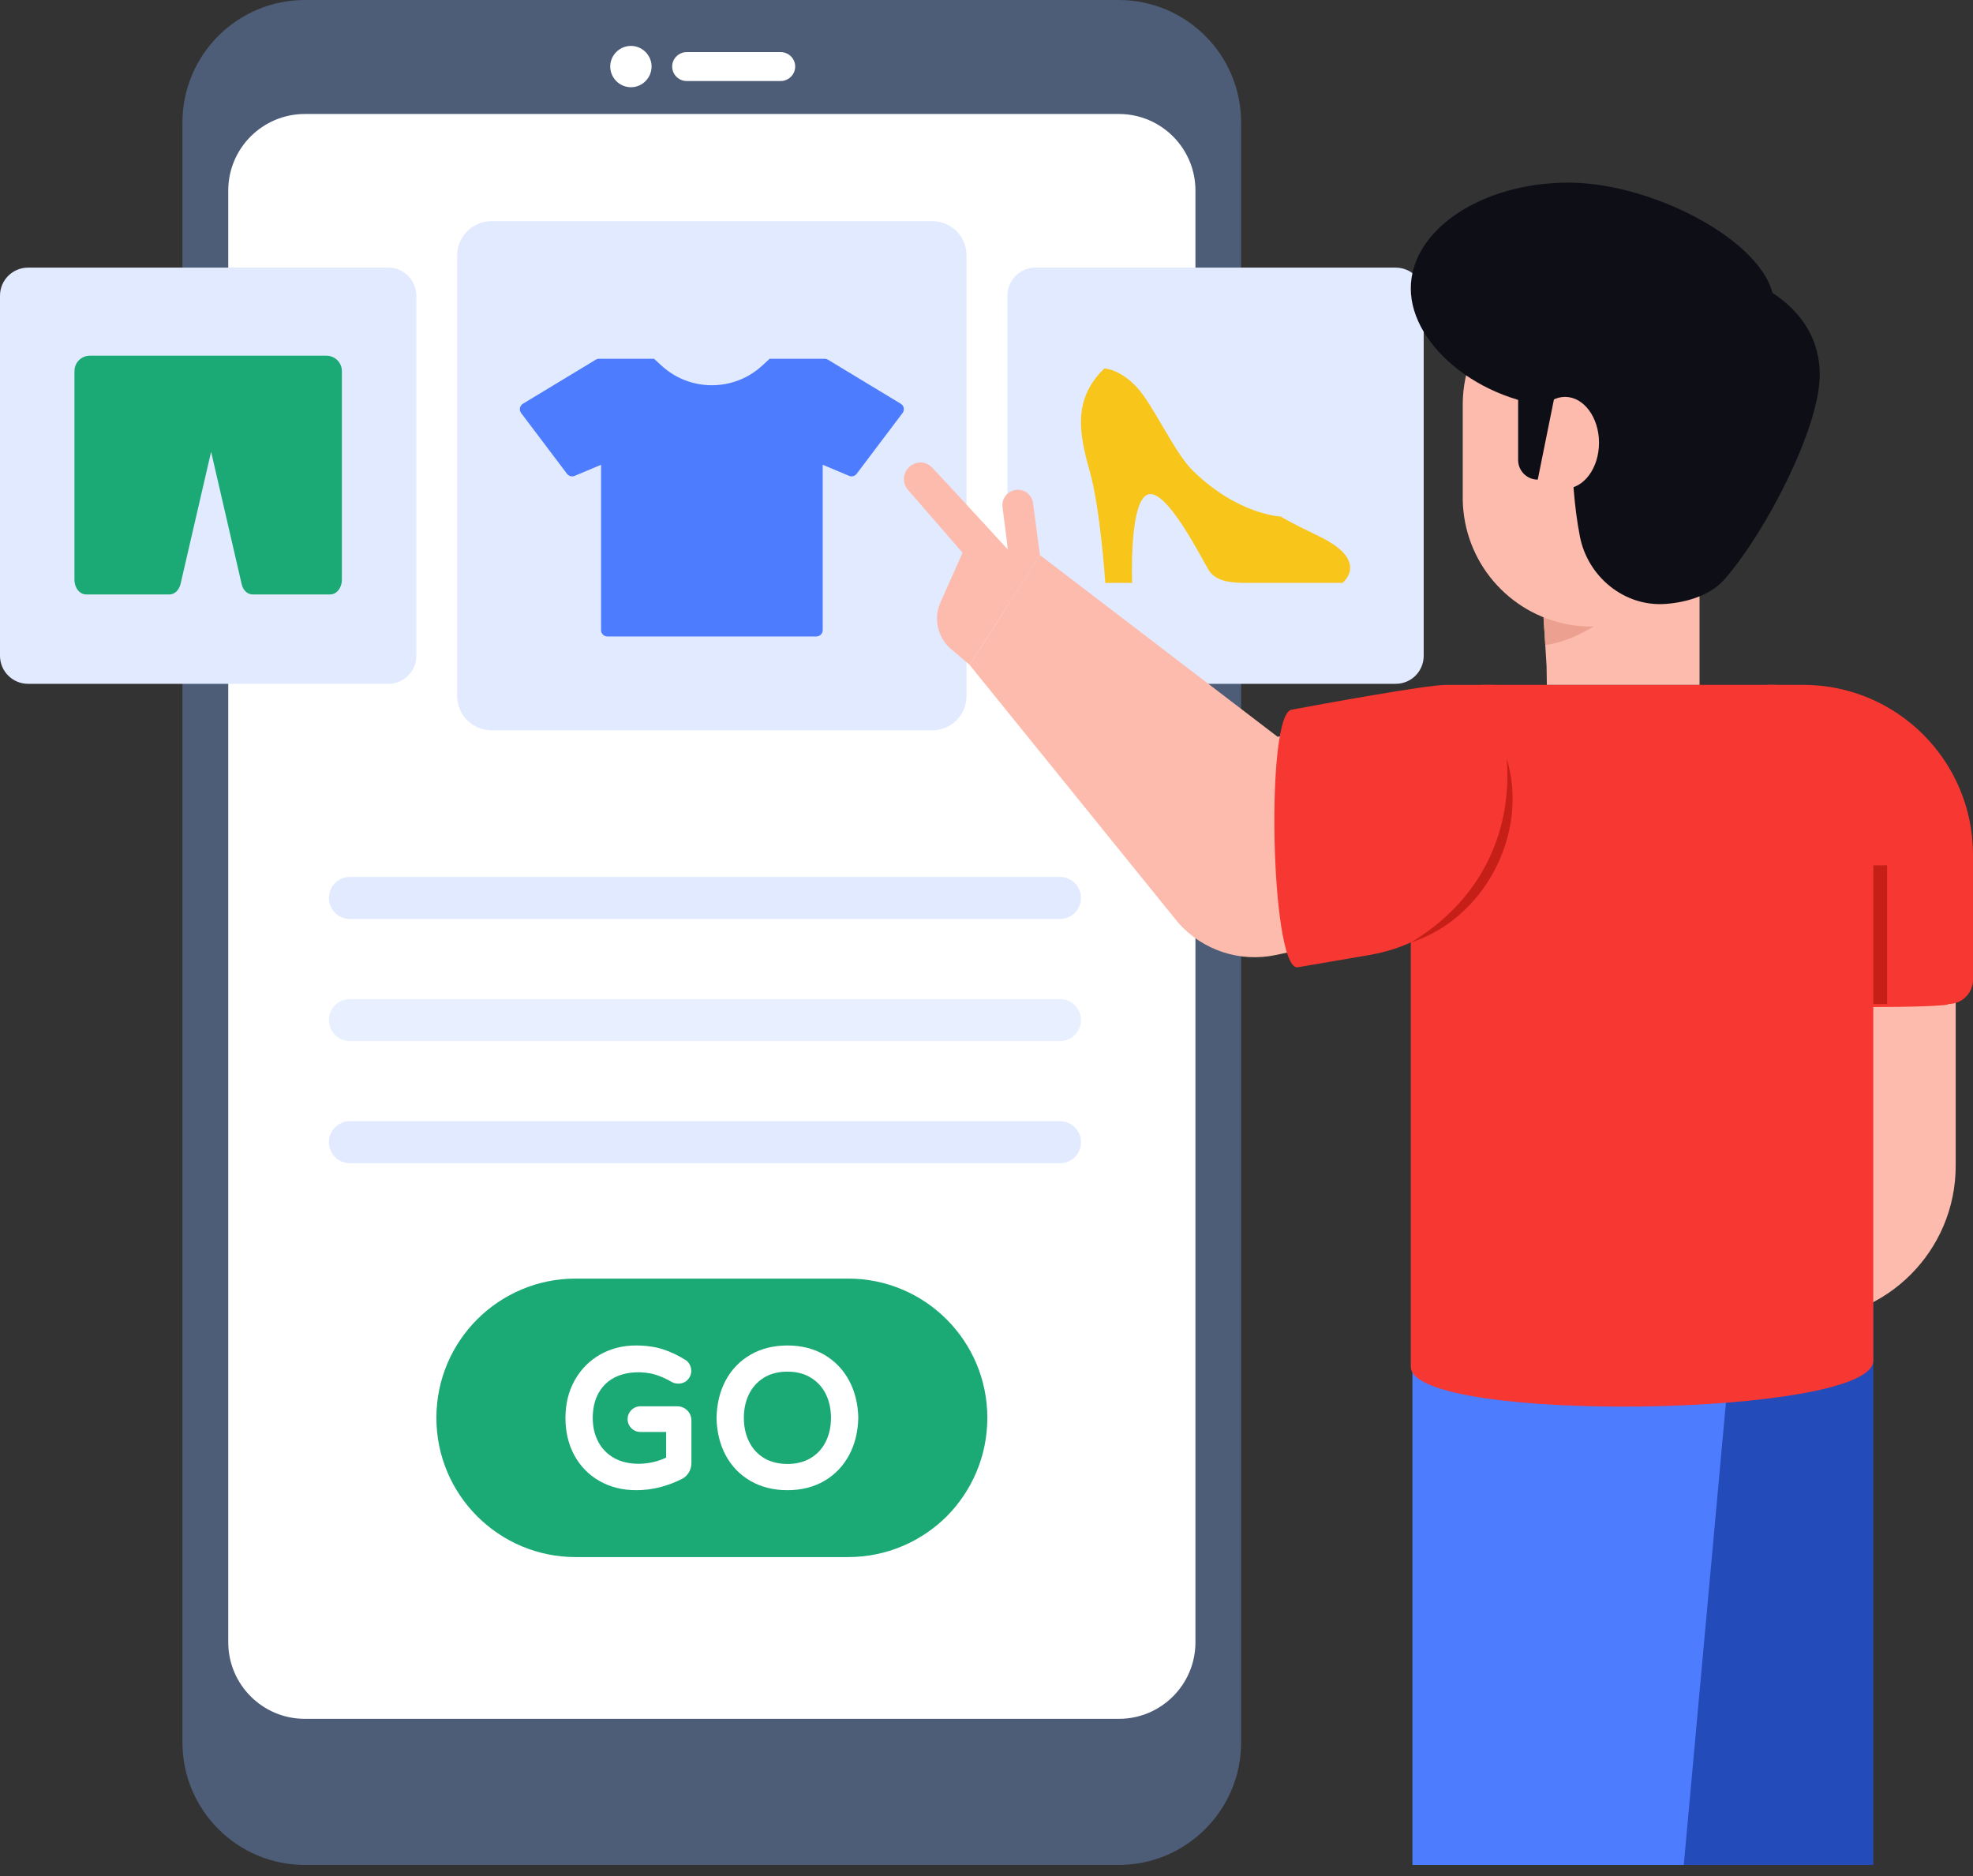 <svg width="61" height="58" viewBox="0 0 61 58" fill="none" xmlns="http://www.w3.org/2000/svg">
<rect x="0" y="0" width="61" height="58" fill="#333333" stroke="none"/>
<path d="M38.372 3.787V53.87C38.372 55.961 36.677 57.657 34.585 57.657H9.429C7.337 57.657 5.641 55.961 5.641 53.87V3.787C5.641 1.696 7.337 0 9.429 0H34.585C36.677 0 38.372 1.696 38.372 3.787Z" fill="#4D5D77"/>
<path d="M36.96 5.892V50.772C36.96 52.08 35.9 53.14 34.592 53.14H9.425C8.118 53.14 7.057 52.08 7.057 50.772V5.892C7.057 4.584 8.118 3.524 9.425 3.524H34.592C35.9 3.524 36.96 4.584 36.96 5.892Z" fill="white"/>
<path d="M29.882 7.897V21.518C29.882 22.106 29.41 22.578 28.822 22.578H15.195C14.613 22.578 14.135 22.106 14.135 21.518V7.897C14.135 7.309 14.613 6.837 15.195 6.837H28.822C29.41 6.837 29.882 7.309 29.882 7.897Z" fill="#E2EAFF"/>
<path d="M20.145 2.055C20.145 2.409 19.857 2.697 19.509 2.697C19.155 2.697 18.867 2.409 18.867 2.055C18.867 1.707 19.155 1.419 19.509 1.419C19.857 1.419 20.145 1.707 20.145 2.055Z" fill="white"/>
<path d="M24.585 2.055C24.585 2.307 24.381 2.505 24.134 2.505H21.232C20.986 2.505 20.782 2.307 20.782 2.055C20.782 1.809 20.986 1.611 21.232 1.611H24.134C24.381 1.611 24.585 1.809 24.585 2.055Z" fill="white"/>
<path d="M44.017 9.141V20.274C44.017 20.755 43.631 21.141 43.151 21.141H32.012C31.537 21.141 31.146 20.755 31.146 20.274V9.141C31.146 8.66 31.537 8.274 32.012 8.274H43.151C43.631 8.274 44.017 8.66 44.017 9.141Z" fill="#E2EAFF"/>
<path d="M12.872 9.141V20.274C12.872 20.755 12.485 21.141 12.005 21.141H0.867C0.391 21.141 0 20.755 0 20.274V9.141C0 8.66 0.391 8.274 0.867 8.274H12.005C12.485 8.274 12.872 8.66 12.872 9.141Z" fill="#E2EAFF"/>
<path d="M50.533 57.657H57.918V39.16L48.201 37.586L50.533 57.657Z" fill="#234BBA"/>
<path d="M52.058 57.657H43.668V39.16L53.888 37.586L52.058 57.657Z" fill="#4D7CFE"/>
<path d="M55.708 40.8C58.335 40.8 60.465 38.67 60.465 36.043V30.185H55.708V40.8Z" fill="#FDBBAD"/>
<path d="M60.25 31.038C60.25 31.166 55.352 31.166 55.352 31.038L54.655 21.173H55.749C58.649 21.173 61 23.524 61 26.424V30.287C61 30.702 60.664 31.038 60.25 31.038Z" fill="#F73731"/>
<path d="M43.618 42.264C43.685 44.029 57.985 43.819 57.917 42.055L57.917 24.389C57.917 22.613 56.516 21.173 54.788 21.173H45.902C44.641 21.173 43.618 22.224 43.618 23.521L43.618 42.264Z" fill="#F73731"/>
<path d="M47.74 19.371L47.776 19.942L47.816 20.594L47.825 21.173H52.545V17.366H47.543L47.659 18.098L47.74 19.371Z" fill="#FDBBAD"/>
<path d="M50.428 18.502C50.428 18.502 49.109 19.77 47.776 19.942L47.74 19.371L47.659 18.098L47.543 17.366H49.761L50.428 18.502Z" fill="#ECA090"/>
<path d="M53.197 12.51V15.385C53.197 17.588 51.413 19.371 49.21 19.371C47.265 19.371 45.648 17.982 45.295 16.138C45.254 15.921 45.229 15.693 45.224 15.466V12.51C45.224 10.312 47.008 8.524 49.21 8.524C50.312 8.524 51.307 8.974 52.03 9.691C52.752 10.414 53.197 11.409 53.197 12.51Z" fill="#FDBBAD"/>
<path d="M53.324 17.9C54.548 16.517 56.262 13.249 56.262 11.586C56.262 9.127 53.45 8.178 51.8 8.178C50.151 8.178 48.601 11.4 48.601 13.86C48.601 14.63 48.669 15.677 48.846 16.584C49.088 17.83 50.216 18.758 51.482 18.672C52.225 18.621 52.934 18.364 53.324 17.9Z" fill="#0E0F16"/>
<path d="M48.601 12.605C45.909 12.605 43.618 10.726 43.618 8.92C43.618 7.109 45.806 5.646 48.498 5.646C51.196 5.646 54.85 7.615 54.85 9.427C54.85 11.233 51.299 12.605 48.601 12.605Z" fill="#0E0F16"/>
<path d="M48.388 15.106C48.967 15.106 49.437 14.471 49.437 13.688C49.437 12.905 48.967 12.27 48.388 12.27C47.809 12.27 47.34 12.905 47.34 13.688C47.34 14.471 47.809 15.106 48.388 15.106Z" fill="#FDBBAD"/>
<path d="M48.15 11.822L47.543 14.828C47.205 14.828 46.937 14.555 46.937 14.222V11.822C46.937 11.488 47.205 11.215 47.543 11.215C47.882 11.215 48.15 11.488 48.15 11.822Z" fill="#0E0F16"/>
<path d="M57.918 26.752H58.343V31.041H57.918V26.752Z" fill="#C61F17"/>
<path d="M40.755 22.55C40.293 22.633 39.501 22.779 39.501 22.779L32.151 17.16L29.98 20.558L36.431 28.532C37.184 29.381 38.335 29.761 39.445 29.525L41.435 29.103L40.755 22.55Z" fill="#FDBBAD"/>
<path d="M42.352 29.523L40.108 29.907C39.279 29.923 39.118 21.957 39.947 21.941L39.958 21.936C40.802 21.78 44.085 21.174 44.717 21.174H46.162L46.585 23.458C47.113 26.307 45.208 29.036 42.352 29.523Z" fill="#F73731"/>
<path d="M46.585 23.458C47.283 25.765 45.893 28.405 43.618 29.138C45.755 27.861 46.76 25.768 46.585 23.458Z" fill="#C61F17"/>
<path d="M32.152 17.16L29.982 20.558L29.403 20.065C28.987 19.71 28.854 19.124 29.076 18.625L29.76 17.088L28.068 15.141C27.913 14.962 27.903 14.7 28.046 14.511C28.049 14.507 28.052 14.503 28.055 14.499C28.242 14.251 28.605 14.229 28.818 14.455C29.587 15.27 31.163 16.994 31.163 16.994L30.995 15.678C30.966 15.455 31.097 15.243 31.31 15.168C31.595 15.068 31.9 15.256 31.939 15.555L32.152 17.16Z" fill="#FDBBAD"/>
<path d="M27.905 12.768L26.483 14.652C26.428 14.721 26.333 14.747 26.253 14.712L25.436 14.369V19.482C25.436 19.589 25.348 19.677 25.24 19.677H18.779C18.67 19.677 18.583 19.588 18.583 19.482V14.369L17.767 14.712C17.683 14.747 17.588 14.721 17.533 14.652L16.111 12.768C16.042 12.676 16.068 12.543 16.166 12.483L18.422 11.119C18.45 11.101 18.482 11.092 18.515 11.092H20.221L20.454 11.306C21.334 12.112 22.685 12.112 23.564 11.305L23.795 11.092H25.494C25.532 11.092 25.566 11.101 25.595 11.119L27.851 12.483C27.951 12.543 27.974 12.676 27.905 12.768Z" fill="#4D7CFE"/>
<path d="M41.506 18.021C41.506 18.021 39.055 18.021 38.553 18.021C38.048 18.021 37.59 17.975 37.375 17.632C37.16 17.291 36.075 15.093 35.491 15.287C34.904 15.482 35.002 18.021 35.002 18.021H34.172C34.172 18.021 34.026 15.728 33.682 14.533C33.342 13.337 33.191 12.312 34.141 11.394C34.141 11.394 34.612 11.394 35.157 11.982C35.648 12.514 36.315 13.992 36.861 14.533C38.263 15.918 39.597 15.969 39.597 15.969C39.597 15.969 39.781 16.098 40.795 16.587C42.371 17.348 41.506 18.021 41.506 18.021Z" fill="#F8C51A"/>
<path d="M10.57 11.474V17.922C10.57 18.176 10.409 18.378 10.207 18.378H7.812C7.651 18.378 7.511 18.249 7.47 18.052L6.527 13.967L5.583 18.052C5.536 18.249 5.396 18.378 5.241 18.378H2.665C2.462 18.378 2.302 18.176 2.302 17.922V11.474C2.302 11.209 2.514 10.997 2.779 10.997H10.093C10.357 10.997 10.57 11.209 10.57 11.474Z" fill="#1BAA75"/>
<path d="M32.771 28.411H10.819C10.46 28.411 10.169 28.12 10.169 27.761C10.169 27.402 10.46 27.111 10.819 27.111H32.771C33.13 27.111 33.421 27.402 33.421 27.761C33.421 28.12 33.13 28.411 32.771 28.411Z" fill="#E2EAFF"/>
<path d="M32.771 32.187H10.819C10.46 32.187 10.169 31.896 10.169 31.537C10.169 31.178 10.46 30.887 10.819 30.887H32.771C33.13 30.887 33.421 31.178 33.421 31.537C33.421 31.896 33.13 32.187 32.771 32.187Z" fill="#E8EFFF"/>
<path d="M32.771 35.963H10.819C10.46 35.963 10.169 35.672 10.169 35.313C10.169 34.954 10.46 34.663 10.819 34.663H32.771C33.13 34.663 33.421 34.954 33.421 35.313C33.421 35.672 33.13 35.963 32.771 35.963Z" fill="#E2EAFF"/>
<path d="M30.526 43.834C30.526 45.024 30.043 46.102 29.268 46.882C28.488 47.656 27.411 48.139 26.221 48.139H17.797C15.423 48.139 13.492 46.214 13.492 43.834C13.492 42.644 13.975 41.567 14.755 40.787C15.535 40.012 16.607 39.529 17.797 39.529H26.221C28.601 39.529 30.526 41.455 30.526 43.834Z" fill="#1BAA75"/>
<path d="M20.941 43.478H19.8C19.693 43.478 19.596 43.519 19.52 43.594C19.444 43.67 19.404 43.767 19.404 43.874C19.404 43.982 19.444 44.078 19.52 44.154C19.595 44.23 19.692 44.271 19.8 44.271H20.596V45.063C20.073 45.315 19.408 45.319 18.979 45.072C18.769 44.95 18.606 44.783 18.496 44.573C18.383 44.361 18.326 44.114 18.326 43.84C18.326 43.541 18.387 43.282 18.505 43.069C18.625 42.857 18.784 42.701 18.994 42.591C19.361 42.399 19.866 42.382 20.258 42.498C20.426 42.548 20.597 42.624 20.777 42.731C20.944 42.814 21.145 42.781 21.261 42.659C21.333 42.582 21.372 42.487 21.372 42.381C21.372 42.306 21.352 42.236 21.314 42.172C21.276 42.107 21.226 42.06 21.181 42.038C20.963 41.9 20.732 41.792 20.494 41.714C20.254 41.637 19.972 41.597 19.655 41.597C19.255 41.597 18.885 41.691 18.555 41.878C18.224 42.065 17.959 42.333 17.768 42.674C17.578 43.013 17.482 43.404 17.482 43.84C17.482 44.266 17.574 44.653 17.756 44.99C17.939 45.329 18.201 45.597 18.534 45.786C18.866 45.976 19.248 46.071 19.673 46.071C20.147 46.071 20.617 45.956 21.066 45.732C21.158 45.689 21.234 45.622 21.291 45.532C21.348 45.442 21.377 45.341 21.377 45.229V43.915C21.377 43.796 21.333 43.689 21.249 43.605C21.166 43.522 21.059 43.478 20.941 43.478Z" fill="white"/>
<path d="M26.254 42.686C26.073 42.347 25.816 42.078 25.487 41.885C25.161 41.694 24.777 41.597 24.345 41.597C23.913 41.597 23.528 41.694 23.2 41.885C22.87 42.077 22.612 42.346 22.433 42.683C22.256 43.016 22.162 43.402 22.154 43.837C22.162 44.266 22.256 44.653 22.433 44.986C22.613 45.324 22.871 45.593 23.2 45.783C23.528 45.974 23.913 46.071 24.345 46.071C24.777 46.071 25.161 45.974 25.488 45.783C25.815 45.592 26.073 45.322 26.254 44.983C26.433 44.648 26.527 44.263 26.536 43.831C26.527 43.406 26.433 43.021 26.254 42.686ZM25.067 45.077C24.662 45.324 24.017 45.32 23.62 45.077C23.419 44.953 23.268 44.788 23.161 44.574C23.053 44.357 22.998 44.109 22.998 43.834C22.998 43.559 23.053 43.311 23.161 43.094C23.268 42.881 23.419 42.716 23.62 42.591C23.82 42.468 24.064 42.406 24.345 42.406C24.623 42.406 24.866 42.468 25.067 42.591C25.27 42.716 25.422 42.881 25.529 43.094C25.637 43.312 25.692 43.56 25.692 43.834C25.692 44.108 25.637 44.357 25.529 44.573C25.422 44.788 25.27 44.953 25.067 45.077Z" fill="white"/>
</svg>
